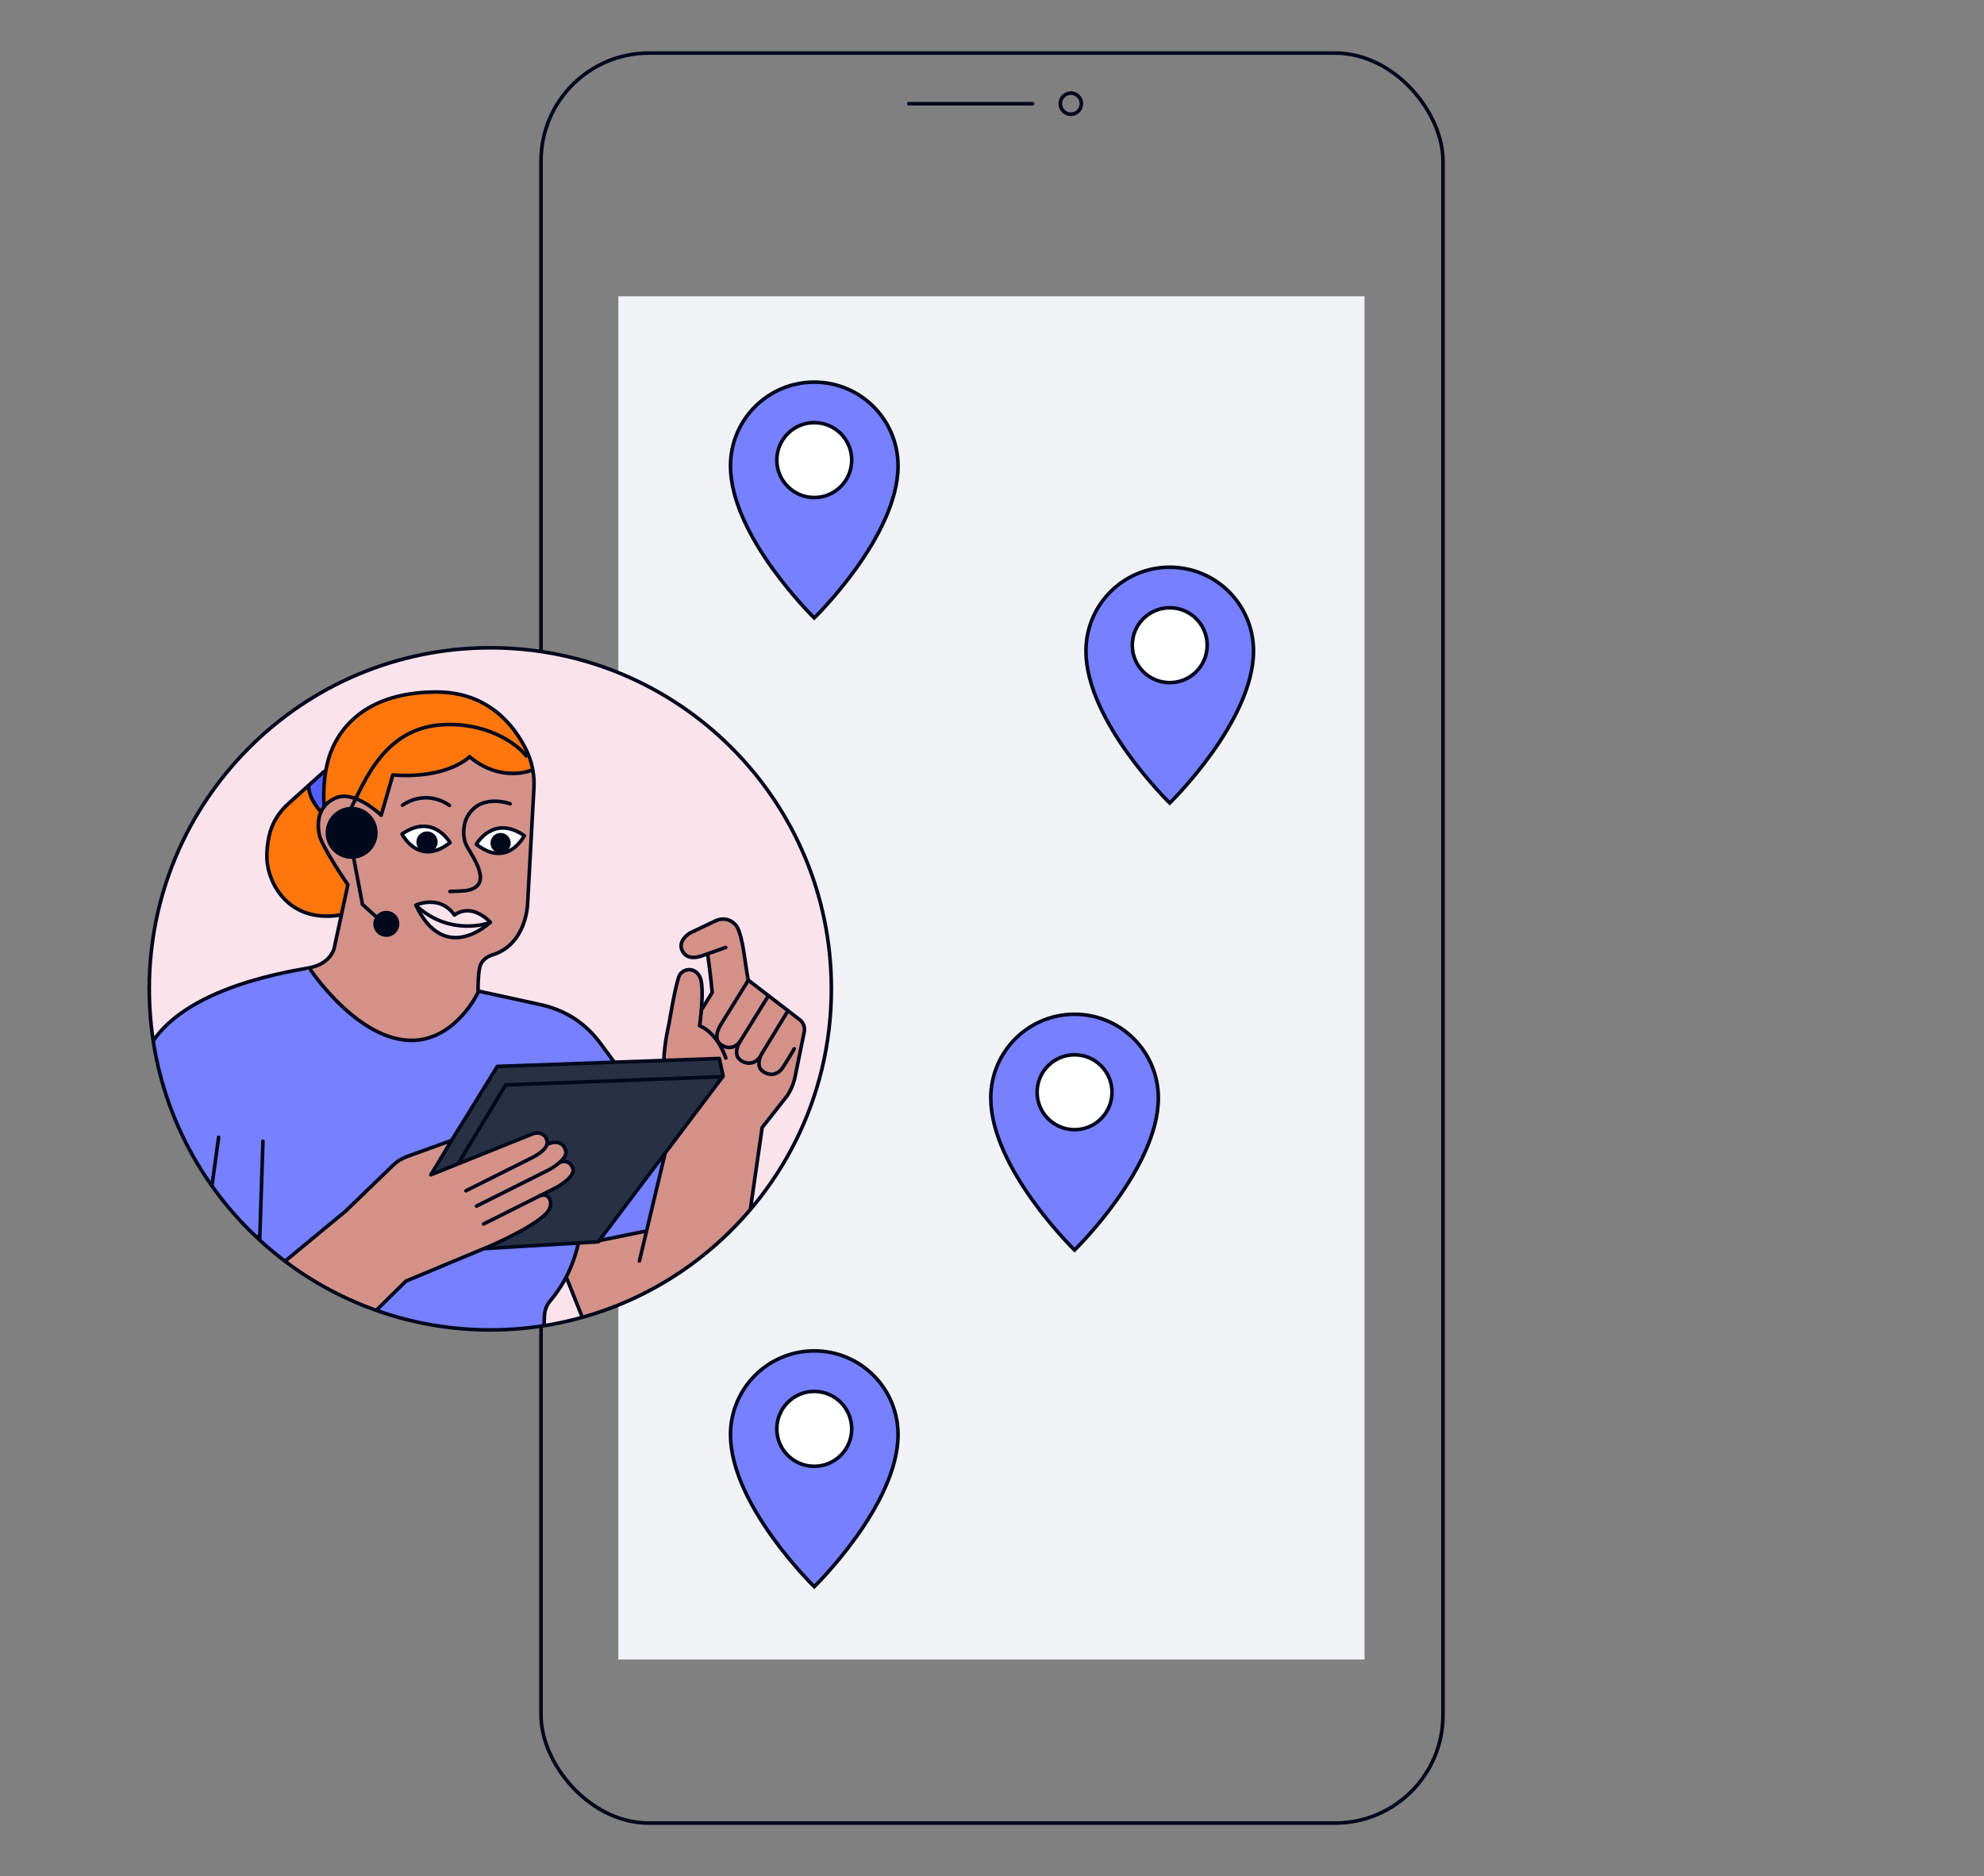 <?xml version="1.0" encoding="UTF-8"?>
<svg xmlns="http://www.w3.org/2000/svg" xmlns:xlink="http://www.w3.org/1999/xlink" id="Content" viewBox="0 0 552 522">
  <rect x="0" y="0" width="552" height="522" fill="#808080" stroke="none"/>
  <defs>
    <style>.cls-1,.cls-2{stroke-linecap:round;stroke-linejoin:round;}.cls-1,.cls-2,.cls-3,.cls-4,.cls-5{stroke:#00081c;}.cls-1,.cls-4{fill:#fff;}.cls-2,.cls-6,.cls-5{fill:none;}.cls-7{clip-path:url(#clippath);}.cls-6,.cls-8,.cls-9,.cls-10,.cls-11,.cls-12,.cls-13,.cls-14,.cls-15{stroke-width:0px;}.cls-16{clip-path:url(#clippath-1);}.cls-17{clip-path:url(#clippath-2);}.cls-3,.cls-8{fill:#7780ff;}.cls-9{fill:#555fff;}.cls-10{fill:#273143;}.cls-11{fill:#d39188;}.cls-12{fill:#ff760d;}.cls-13{fill:#fbe3ec;}.cls-14{fill:#f0f2f6;}.cls-15{fill:#00081c;}</style>
    <clipPath id="clippath">
      <path class="cls-6" d="M41.53,275.14c0,28.28,12.37,53.67,32,71.05.02.02.03.04.05.04,3.85,3.42,7.99,6.52,12.36,9.28,6.47,4.07,13.48,7.4,20.89,9.81,9.31,3.06,19.25,4.71,29.59,4.71,10.81,0,21.21-1.81,30.89-5.15.08-.02.16-.05.24-.08.77-.26,1.52-.53,2.28-.82,9.04-3.4,17.42-8.13,24.91-13.98,22.26-17.36,36.57-44.43,36.57-74.86,0-52.41-42.48-94.9-94.89-94.9s-94.89,42.49-94.89,94.9Z"></path>
    </clipPath>
    <clipPath id="clippath-1">
      <path class="cls-6" d="M136.42,178.67h0c-53.28,0-96.47,43.19-96.47,96.47h0c0,53.28,43.19,96.47,96.47,96.47h0c53.28,0,96.47-43.19,96.47-96.47h0c0-53.28-43.19-96.47-96.47-96.47Z"></path>
    </clipPath>
    <clipPath id="clippath-2">
      <rect class="cls-6" x="29.09" y="191.93" width="195.35" height="535.4"></rect>
    </clipPath>
  </defs>
  <rect class="cls-14" x="172.04" y="82.43" width="207.61" height="379.31"></rect>
  <rect class="cls-2" x="150.53" y="14.77" width="250.94" height="492.47" rx="30" ry="30"></rect>
  <line class="cls-2" x1="252.84" y1="28.85" x2="287.29" y2="28.85"></line>
  <circle class="cls-2" cx="297.94" cy="28.85" r="2.94"></circle>
  <g class="cls-7">
    <g class="cls-16">
      <path class="cls-13" d="M136.42,178.67h0c-53.28,0-96.47,43.19-96.47,96.47h0c0,53.28,43.19,96.47,96.47,96.47h0c53.28,0,96.47-43.19,96.47-96.47h0c0-53.28-43.19-96.47-96.47-96.47Z"></path>
      <g class="cls-17">
        <path class="cls-8" d="M149.8,397.43l-77.8.1.34-52.78-42.56-2.19s6.18-40.44,11.44-50.59c5.25-10.15,24.91-21.29,44.87-21.99,0,0,15.61,20.46,28.57,19.76,12.96-.7,18.68-13.91,18.68-13.91,0,0,22.19,3.95,27.1,8.15,4.9,4.2,11.13,12.08,11.13,12.08l21.19,44.79-31.31,4.86-3.26,8.82-3.29,5.06-3.1,4.72-2,33.13h.01Z"></path>
        <path class="cls-11" d="M166.42,345.42l12.4-2.53,1.03-.42,5.53-22.22-.68-25.31c.19-5.12,1.41-9.93,1.41-9.93,0,0,1.95-11.91,3-13.74,1.06-1.82,4.32-2.3,5.67.67,1.34,2.98-.12,13.45-.12,13.45-.37-2.54-.8-5.95.38-4.04l.36-.76,2.71-4.37.03-.12c-.21-2.76-1.1-9.92-1.22-10.5l4.98-2.01c-2.44.88-4.76,1.7-6.72,2.37-4.3,1.47-5.4-1.29-5.61-2.11-.63-2.51,2.4-4.28,2.4-4.28l6.95-3.31s3.29-1.84,5.89,1.24c1.01,1.2,1.87,5.3,2.36,8.86.46,3.36.99,6.31.99,6.31l14.32,11.05c1.03.79,1.52,2.11,1.26,3.38l-2.54,12.46c-.39,1.9-1.13,3.71-2.2,5.32l-6.97,8.84-8.55,59.4c-1.06,6.5-2.14,9.25-4.14,12.38-5.51,8.65-14.05,8-20.04,5.67-5.8-2.26-9.35-6.27-12.19-11.81l-9.49-23.8,3.44-9.56,5.53-.13-.19-.44Z"></path>
        <path class="cls-9" d="M91.22,223.39l-2.59,2.77-3.7-6.47,5.74-5.18.55,8.88Z"></path>
        <path class="cls-12" d="M106.2,226.54l-5.76-3.45-4.88-1.45-5.19,2.45-.46-3.29.76-7.17,2.29-7.02,3.36-4.65,4.65-4.05,5.19-2.75,7.87-2.36,9.63-.38,8.16,1.9,7.03,4.43,5.34,5.49,3.91,10.12-2.54.87-5.8-.15-3.84-1.22-5.15-3.26-3.83,3.11-7.17,2.29-9.21.54-4.35,10Z"></path>
        <path class="cls-12" d="M96.68,246.44l-7.14-12.2-.88-5.23,1.29-3.86-2.61-1.63-1.51-4.95-4.26,3.57-3.98,4.12-2.62,5.36-.82,7.15.82,4.4,2.62,5.08,4.12,4.26,4.26,1.65,6.05.69,2.88-.28,1.78-8.13Z"></path>
        <path class="cls-11" d="M133.03,276.06v-5.62s1.6-3.12,1.6-3.12l4.95-2.48,3.27-2.57,3.47-6.53.69-8.91.89-17.43.59-9.01-.4-6.04-5.25.89-6.93-1.39-5.15-3.27-7.01,3.78-10.66,1.43-3.58.14-3.32,10.59-4.36-3.27s-5.45-2.57-8.02-1.49c-2.57,1.08-3.86,3.37-3.86,3.37,0,0-1.29,2.48-1.29,3.86s.4,4.16.4,4.16l7.62,13.27-3.66,17.62-2.08,2.97-4.75,2.48s6.44,8.32,10.01,11.39,11.49,7.33,11.49,7.33c0,0,5.64,1.68,8.42,1.29,2.78-.39,5.84-1.68,5.84-1.68l4.65-3.37,3.96-3.96,2.46-4.43h.02Z"></path>
        <path class="cls-10" d="M134.71,347.41l31.75-1.9,34.73-46.09-1.05-4.91-61.77,2.2-12.72,20.59-5.2,9.3,14.26,20.8Z"></path>
        <path class="cls-2" d="M90.17,214.66l-10.03,9.03c-2.63,2.37-4.53,5.48-5.28,8.95-.42,1.93-.7,4.19-.58,6.58.33,6.22,5.73,17.68,20.31,15.39"></path>
        <path class="cls-2" d="M103.08,232.91l-7.48-5.93"></path>
        <path class="cls-1" d="M132.52,234.92s4.68-8.38,13.35-2.41c0,0-4.56,9.24-13.35,2.41Z"></path>
        <path class="cls-1" d="M125.21,234.46s-4.68-8.38-13.35-2.41c0,0,4.56,9.24,13.35,2.41Z"></path>
        <path class="cls-15" d="M118.81,237.25c-1.63,0-2.96-1.32-2.96-2.96,0-1.63,1.33-2.96,2.96-2.96,1.64,0,2.96,1.32,2.96,2.96,0,1.63-1.33,2.96-2.96,2.96Z"></path>
        <path class="cls-15" d="M139.28,237.37c-1.55,0-2.81-1.26-2.81-2.81s1.26-2.81,2.81-2.81,2.81,1.26,2.81,2.81-1.26,2.81-2.81,2.81Z"></path>
        <path class="cls-2" d="M141.92,223.64s-8.98-3.36-12.34,4.51c0,0-1.51,4.11.41,7.46,1.92,3.35,6.91,10.4.48,12.04-1.37.35-4.44.33-5.28.38"></path>
        <path class="cls-2" d="M125.04,224.1s-5.91-4.75-13.05-.08"></path>
        <path class="cls-13" d="M136.42,256.6s-12.59,12.27-20.72-4.75c0,0,6.6-3.14,10.75,2.76,0,0,4.29-3.76,9.98,1.99Z"></path>
        <path class="cls-2" d="M136.42,256.6s-12.59,12.27-20.72-4.75c0,0,6.6-3.14,10.75,2.76,0,0,4.29-3.76,9.98,1.99Z"></path>
        <path class="cls-2" d="M136.15,256.75s-10.64,3.94-20.09-4.53"></path>
        <path class="cls-2" d="M89.35,225.89s-3.4-3.28-3.51-7.26"></path>
        <path class="cls-2" d="M170.8,295.39l-3.83-5.2c-2.79-3.75-6.43-6.82-10.71-8.73-1.74-.78-3.73-1.48-5.95-1.95-8.7-1.88-17.31-3.78-17.31-3.78,0-2.52.15-6.18.73-7.37.62-1.29,1.81-2.23,3.18-2.64,9.57-2.89,9.88-14.11,9.88-14.11l1.76-32.37c.2-3.66-.53-7.32-2.15-10.61-3.26-6.63-10.46-16.09-24.92-16.09-22.28,0-28.67,12.93-30.31,19.47-1.64,6.55-.97,12.17-.97,12.17"></path>
        <path class="cls-2" d="M132.99,276.18s-6.13,13.03-18.1,13.29c-15.2.34-28.5-19.65-28.5-19.65"></path>
        <path class="cls-2" d="M60.83,316.45l-3.63,26.35"></path>
        <path class="cls-2" d="M47.41,315.97l-3.63,26.36"></path>
        <path class="cls-2" d="M196.92,265.61c.11.58,1.01,7.74,1.22,10.5"></path>
        <path class="cls-2" d="M157.64,355.56l9.49,23.8c2.84,5.54,6.38,9.55,12.19,11.81,5.99,2.33,14.53,2.98,20.04-5.67,2-3.14,3.07-5.88,4.14-12.38l8.55-59.4,6.97-8.84c1.07-1.62,1.82-3.42,2.2-5.32l2.54-12.46c.26-1.28-.23-2.59-1.26-3.38l-14.33-11.03s-.53-2.95-.99-6.31c-.49-3.56-1.35-7.66-2.36-8.86-2.6-3.09-5.89-1.24-5.89-1.24l-6.95,3.31s-3.03,1.77-2.4,4.28c.21.82,1.31,3.58,5.61,2.11,1.96-.67,4.27-1.49,6.72-2.37"></path>
        <path class="cls-2" d="M177.9,350.84l7.07-29.64"></path>
        <path class="cls-2" d="M219.07,281.51l-6.98,11.43c-.38.61-.67,1.27-.82,1.97-.21,1.02-.2,2.34.94,3.16,2.04,1.47,4.2.91,5.44-.85,1.24-1.76,3.32-5.4,3.32-5.4"></path>
        <path class="cls-2" d="M213.73,277.17l-7.86,12.66c-.38.61-.67,1.27-.82,1.97-.21,1.02-.2,2.34.94,3.16,2.04,1.47,4.2.91,5.44-.85"></path>
        <path class="cls-2" d="M208.02,273.03l-7.62,12.3c-.42.73-.7,1.41-.85,2.11-.21,1.02-.2,2.34.94,3.16,2.04,1.47,4.2.91,5.44-.85"></path>
        <path class="cls-2" d="M201.94,294.39s-2.09-6.75-7.28-9c0,0,1.47-10.47.12-13.45-1.35-2.98-4.61-2.5-5.67-.67-1.06,1.82-3,13.74-3,13.74,0,0-1.22,4.81-1.41,9.93"></path>
        <path class="cls-2" d="M134.71,347.41l31.75-1.9,34.73-46.09-1.05-4.91-61.77,2.2-12.72,20.59"></path>
        <path class="cls-2" d="M201.06,299.56l-60.37,2.3-13.16,21.82"></path>
        <path class="cls-2" d="M198.1,276.23l-2.7,4.36"></path>
        <path class="cls-2" d="M179.16,342.64l-12.4,2.53"></path>
        <path class="cls-11" d="M37.4,343.19l34.86.77-.66,13.03,24.55-20.03,13.26-12.8c1.1-1.06,2.41-1.88,3.84-2.4l12.41-4.48-5.76,9.55,28.7-11.53s3.06-.79,3.64,2.23c.11.58-.09,1.14-.44,1.67l.38-.28c.07-.12.11-.19.11-.19l.06.06,1.91-1.42,3.33,2.34-1.33,3.14-.22.1.29.32s2.03-.99,3.04,1.82c.85,2.36-4.47,5.26-4.47,5.26l-20.35,10.2,15.64-7.83c1.11-.42,1.94-.21,2.49.5,1.01,1.3.44,3.21-.7,4.39-4.06,4.18-15.9,9.18-15.9,9.18l-23.15,9.65-40.4,39.86c-2.81,2.77-6.17,4.97-9.92,6.23-3.81,1.29-8.57,1.88-13.03-.38-9.61-4.87-12.59-13.26-12.46-26.5.14-13.26.27-32.46.27-32.46h.02Z"></path>
        <path class="cls-2" d="M37.39,343.2s-.14,19.21-.27,32.46c-.14,13.26,2.84,21.63,12.46,26.5,4.46,2.26,9.22,1.66,13.03.38,3.81-1.28,7.1-3.46,9.92-6.23l40.41-39.86,23.15-9.65s11.84-5,15.9-9.18c1.14-1.18,1.71-3.1.7-4.39-.55-.71-1.38-.92-2.49-.5"></path>
        <path class="cls-2" d="M134.55,340.55l20.35-10.2s5.33-2.9,4.47-5.26c-1.01-2.81-3.55-1.71-3.55-1.71"></path>
        <path class="cls-2" d="M132.58,335.58l20.35-10.2s5.21-2.86,4.47-5.26c-1.16-3.76-5.14-1.73-5.14-1.73"></path>
        <path class="cls-2" d="M129.64,331.31l18.03-9.02s5.04-2.27,4.56-4.73c-.58-3.03-3.64-2.23-3.64-2.23l-28.7,11.53,5.76-9.55-12.41,4.48c-1.44.52-2.75,1.33-3.84,2.4l-13.26,12.8-40.74,33.67"></path>
        <path class="cls-2" d="M147.84,214.32s-8.36,3.6-17.2-3.77c0,0-5.94,6.22-21.34,5.07l-3.25,11.21s-7.42-7.27-12.86-4.73c-4.65,2.18-5.03,6.58-4.38,10.02.65,3.44,7.98,14.05,7.98,14.05l-3.83,17.74s-.92,4.28-7.04,5.4c-7.11,1.3-40.55,6.57-46.25,26.6-5.37,18.93-9.96,46.87-9.96,46.87l42.46,1.29"></path>
        <path class="cls-2" d="M73.16,317.55l-1.29,39.18"></path>
        <path class="cls-2" d="M71.61,397.75h78.32s1.56-31.74,1.56-31.74c.07-1.46.6-2.87,1.53-3.99,2.08-2.5,5.83-7.26,7.88-15.96"></path>
        <path class="cls-5" d="M146.67,210.62c-2.21-3.01-9.65-9.04-21.7-9.04-18.09,0-23.51,16.08-27.74,24.12"></path>
        <path class="cls-5" d="M96.62,229.31l4.22,22.31,6.63,6.03"></path>
      </g>
      <circle class="cls-15" cx="97.83" cy="231.72" r="7.24"></circle>
      <circle class="cls-15" cx="107.48" cy="257.05" r="3.62"></circle>
    </g>
  </g>
  <path class="cls-2" d="M41.53,275.14c0,28.28,12.37,53.67,32,71.05.02.02.03.04.05.04,3.85,3.42,7.99,6.52,12.36,9.28,6.47,4.07,13.48,7.4,20.89,9.81,9.31,3.06,19.25,4.71,29.59,4.71,10.81,0,21.21-1.81,30.89-5.15.08-.02.16-.05.24-.08.77-.26,1.52-.53,2.28-.82,9.04-3.4,17.42-8.13,24.91-13.98,22.26-17.36,36.57-44.43,36.57-74.86,0-52.41-42.48-94.9-94.89-94.9s-94.89,42.49-94.89,94.9Z"></path>
  <path class="cls-3" d="M325.45,157.82c-12.88,0-23.31,10.44-23.31,23.31,0,19.6,23.31,42.3,23.31,42.3,0,0,23.31-22.7,23.31-42.3,0-12.88-10.44-23.31-23.31-23.31Z"></path>
  <circle class="cls-4" cx="325.45" cy="179.52" r="10.42"></circle>
  <path class="cls-3" d="M226.55,106.32c-12.88,0-23.31,10.44-23.31,23.31,0,19.6,23.31,42.3,23.31,42.3,0,0,23.31-22.7,23.31-42.3,0-12.88-10.44-23.31-23.31-23.31Z"></path>
  <circle class="cls-4" cx="226.55" cy="128.01" r="10.42"></circle>
  <path class="cls-3" d="M226.55,375.86c-12.88,0-23.31,10.44-23.31,23.31,0,19.6,23.31,42.3,23.31,42.3,0,0,23.31-22.7,23.31-42.3,0-12.88-10.44-23.31-23.31-23.31Z"></path>
  <circle class="cls-4" cx="226.55" cy="397.56" r="10.42"></circle>
  <path class="cls-3" d="M298.97,282.2c-12.88,0-23.31,10.44-23.31,23.31,0,19.6,23.31,42.3,23.31,42.3,0,0,23.31-22.7,23.31-42.3,0-12.88-10.44-23.31-23.31-23.31Z"></path>
  <circle class="cls-4" cx="298.97" cy="303.9" r="10.42"></circle>
</svg>
